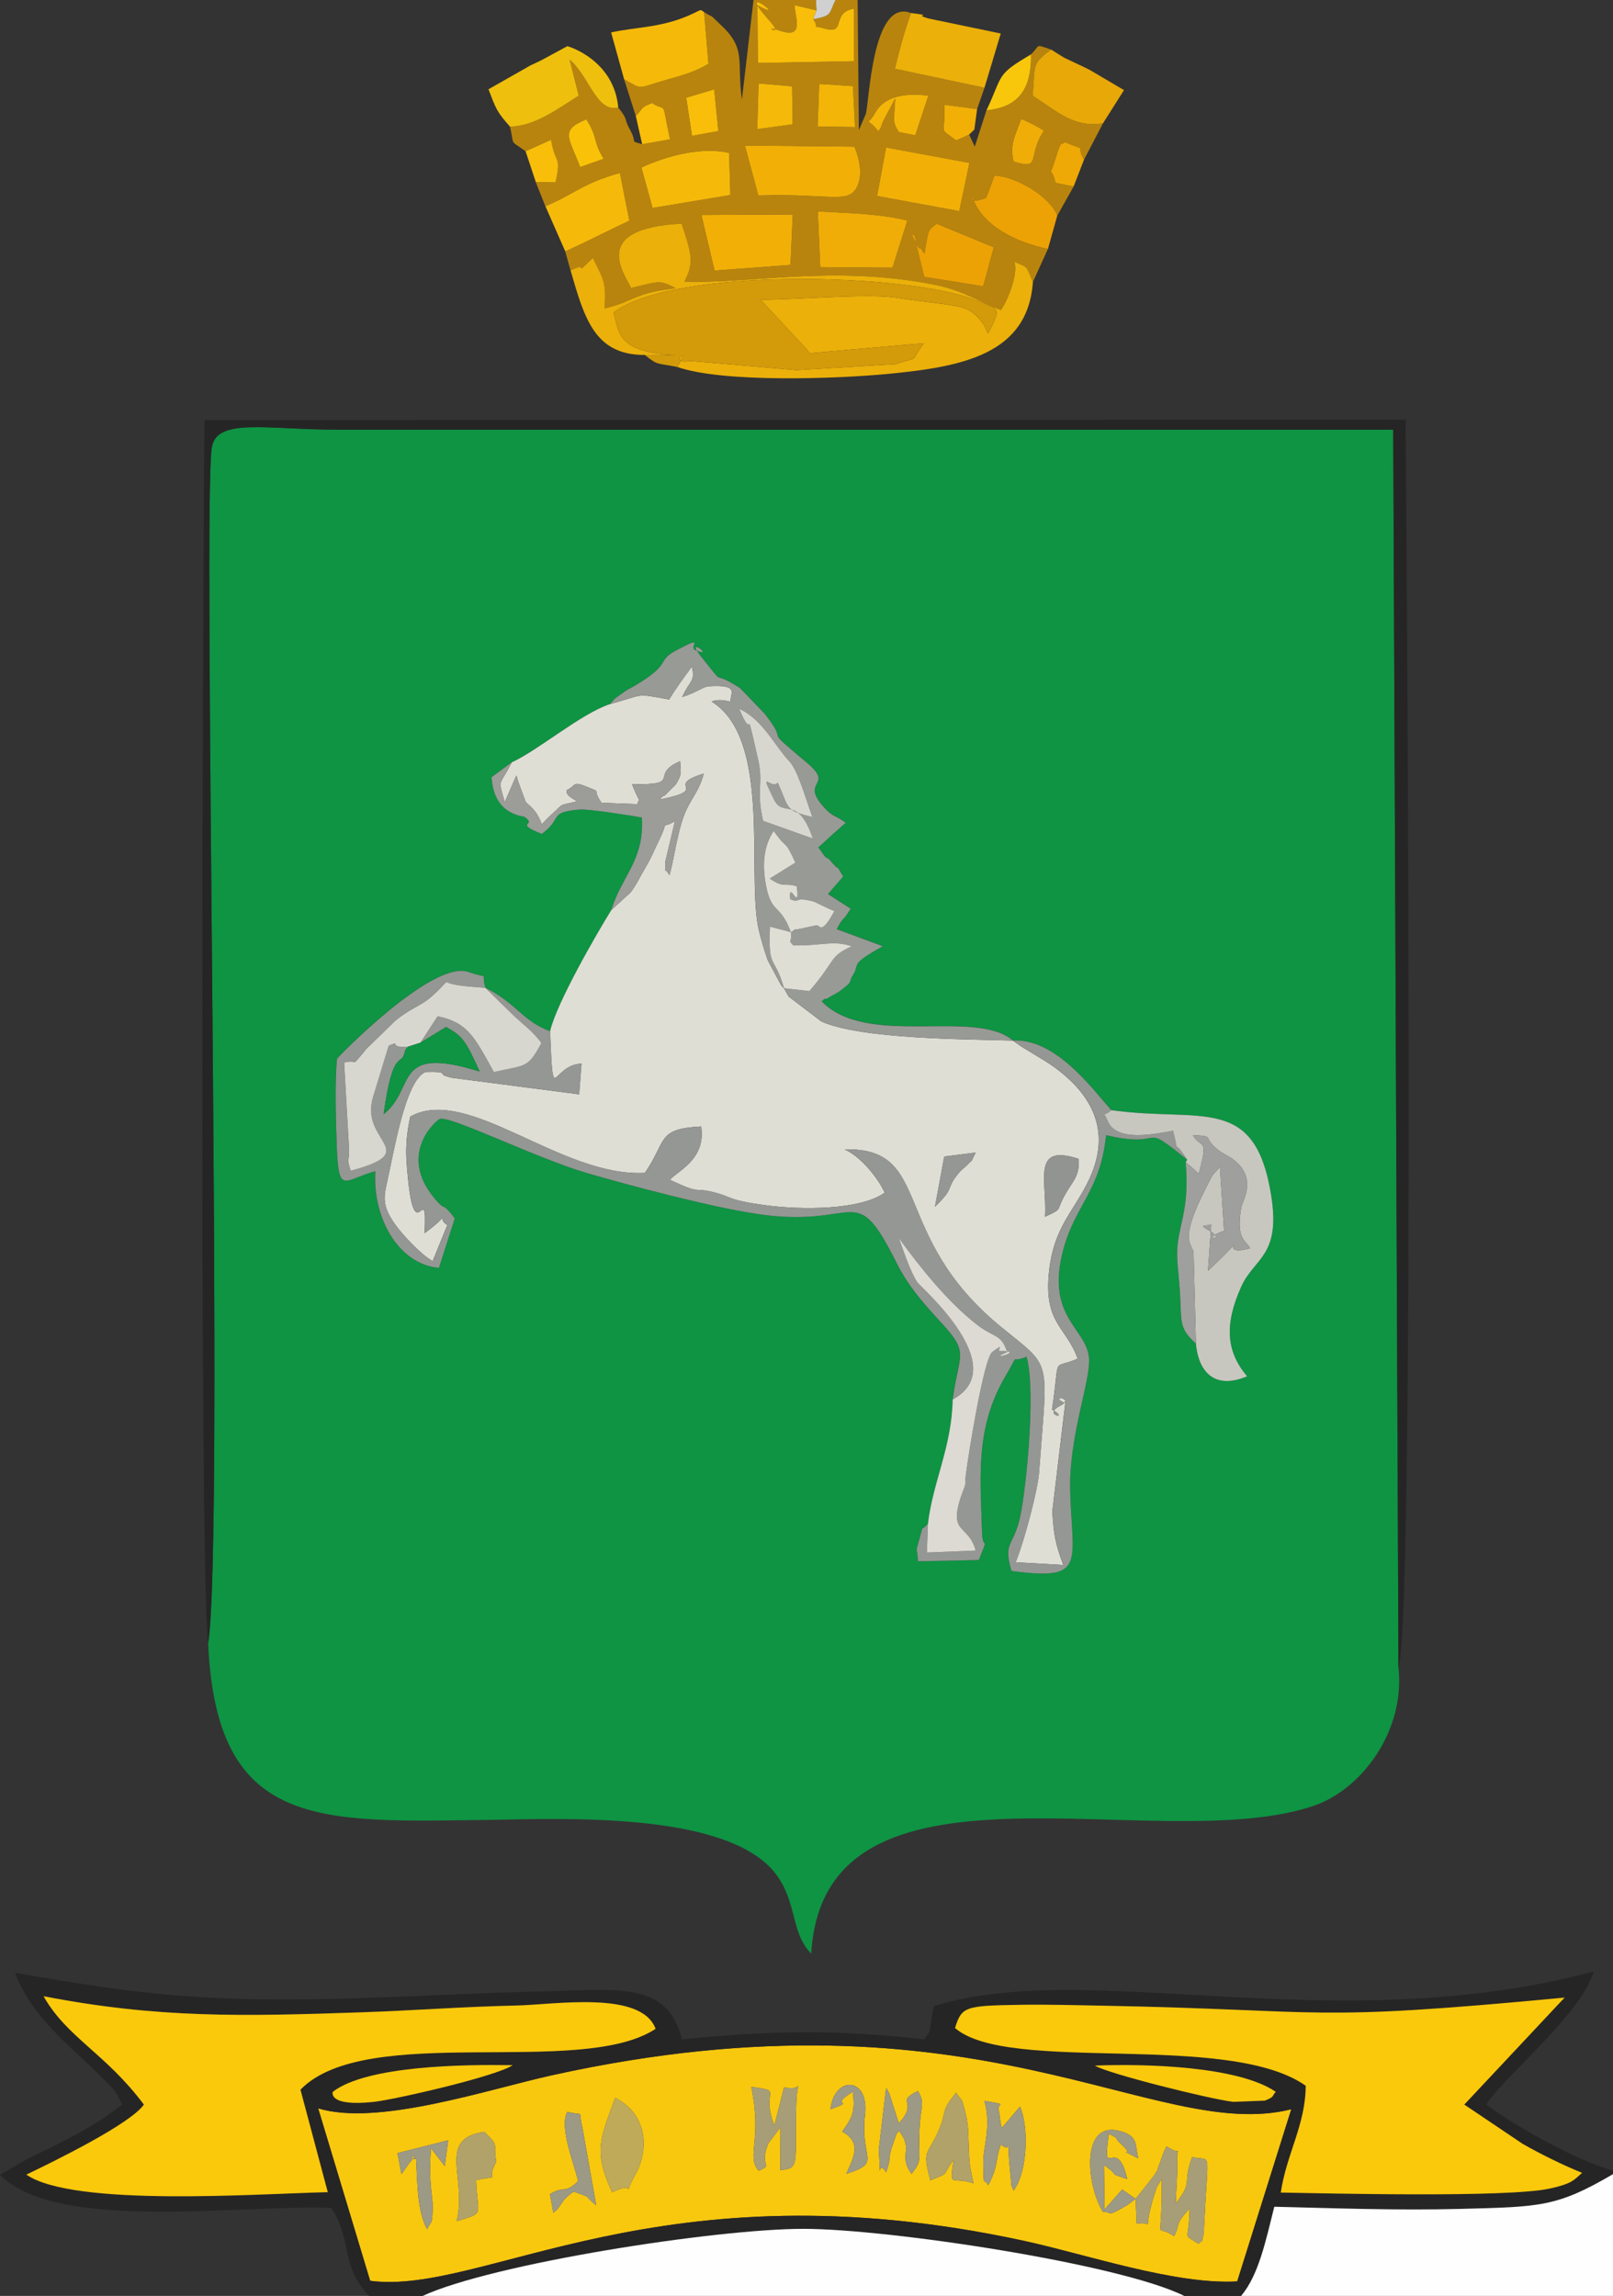 <?xml version="1.0" encoding="UTF-8"?>
<!DOCTYPE svg PUBLIC "-//W3C//DTD SVG 1.1//EN" "http://www.w3.org/Graphics/SVG/1.1/DTD/svg11.dtd">
<!-- Creator: CorelDRAW X5 -->
<svg xmlns="http://www.w3.org/2000/svg" xml:space="preserve" width="89.239mm" height="127mm" style="shape-rendering:geometricPrecision; text-rendering:geometricPrecision; image-rendering:optimizeQuality; fill-rule:evenodd; clip-rule:evenodd"
viewBox="0 0 89.607 127.524"
 xmlns:xlink="http://www.w3.org/1999/xlink">
 <rect x="0" y="0" width="89.607" height="127.524" fill="#333333" stroke="none"/>
 <defs>
  <style type="text/css">
   <![CDATA[
    .fil0 {fill:#0E9443}
    .fil3 {fill:#262525}
    .fil28 {fill:#929491}
    .fil6 {fill:#959794}
    .fil10 {fill:#989A96}
    .fil26 {fill:#9C9985}
    .fil14 {fill:#9C9C99}
    .fil15 {fill:#9FA09D}
    .fil22 {fill:#A79E77}
    .fil25 {fill:#B1A26A}
    .fil4 {fill:#B9840D}
    .fil24 {fill:#BEAA59}
    .fil11 {fill:#C7C7BF}
    .fil32 {fill:#D0D0D0}
    .fil9 {fill:#D39A0A}
    .fil12 {fill:#D8D7CF}
    .fil13 {fill:#DCDAD2}
    .fil1 {fill:#DFDED4}
    .fil20 {fill:#E7A808}
    .fil8 {fill:#EBB009}
    .fil23 {fill:#ECA205}
    .fil16 {fill:#EEBF0D}
    .fil30 {fill:#EFA906}
    .fil19 {fill:#F0AD07}
    .fil17 {fill:#F2B007}
    .fil27 {fill:#F3B508}
    .fil18 {fill:#F5BA09}
    .fil21 {fill:#F8BE09}
    .fil29 {fill:#F8C70B}
    .fil2 {fill:#F8C80F}
    .fil31 {fill:#F9C209}
    .fil5 {fill:#FBC90B}
    .fil7 {fill:#FEFEFE}
   ]]>
  </style>
 </defs>
 <g id="Layer_x0020_1">
  <g id="_479885776">
   <path id="_479432352" class="fil0" d="M56.271 57.794c2.39,-0.126 4.415,2.694 5.463,3.868 4.998,0.7 7.975,-0.931 8.884,4.734 0.543,3.386 -0.941,3.464 -1.663,5.068 -0.925,2.056 -0.869,3.581 0.327,4.979 -1.718,0.733 -2.694,-0.132 -2.846,-1.82 -0.819,-0.74 -0.818,-1.042 -0.862,-2.359 -0.032,-0.964 -0.171,-1.944 -0.18,-2.534 -0.023,-1.6 0.726,-2.395 0.472,-5.189l0.091 -0.119c-2.779,-2.252 -0.988,-0.57 -4.512,-1.37 -0.321,3.107 -1.712,3.87 -2.376,6.349 -1.018,3.799 1.326,4.363 1.429,6.061 0.079,1.298 -1.144,4.354 -1.047,7.428 0.126,3.961 0.91,4.929 -3.261,4.364 -0.442,-1.531 0.009,-1.299 0.408,-2.695 0.351,-1.227 0.994,-7.254 0.428,-9.206 -1.004,0.432 -0.309,-0.372 -1.167,1.075 -1.716,2.894 -1.388,5.691 -1.309,8.658 0.031,1.155 0.425,0.042 -0.176,1.562l-3.378 0.071c-0.051,-0.916 -0.166,-0.348 0.096,-1.298 0.232,-0.841 0.031,-0.3 0.455,-0.785 0.272,-2.327 1.325,-4.262 1.375,-6.908 0.327,-2.555 0.975,-2.519 -0.639,-4.265 -0.78,-0.843 -1.789,-1.94 -2.443,-3.245 -2.426,-4.838 -2.059,-1.94 -7.758,-2.789 -2.601,-0.387 -7.012,-1.557 -9.509,-2.284 -2.715,-0.79 -7.603,-3.206 -8.146,-2.997 -0.222,0.086 -2.341,1.946 -0.311,4.397 0.687,0.83 0.37,0.111 1.139,1.128l-0.878 2.75c-2.252,-0.206 -3.689,-2.772 -3.532,-5.371 -1.706,0.455 -2.033,1.345 -2.135,-1.241 -0.055,-1.39 -0.127,-3.689 0.009,-5.011 0.024,-0.056 5.308,-5.519 7.302,-4.812 1.255,0.445 0.657,-0.108 0.936,0.876 1.69,0.834 2.119,1.897 3.602,2.413 0.358,-1.573 2.609,-5.455 3.399,-6.73 0.585,-1.915 1.846,-2.771 1.7,-5.142 -0.576,-0.111 -2.979,-0.483 -3.446,-0.445 -1.788,0.145 -0.912,0.476 -2.117,1.353 -1.597,-0.645 -0.222,-0.442 -0.949,-0.938 -0.098,-0.066 -1.713,-0.088 -1.837,-2.21l1.117 -0.825c1.433,-0.641 3.858,-2.714 5.465,-3.237 0.383,-0.431 0.098,-0.178 0.663,-0.592 0.354,-0.259 0.34,-0.207 0.703,-0.424 2.138,-1.271 1.171,-1.367 2.308,-1.967 1.662,-0.877 0.69,-0.227 1.039,-0.023 1.232,0.51 -0.635,-0.86 0.329,0.347 1.485,1.858 0.471,0.711 1.971,1.642 0.068,0.042 0.157,0.096 0.221,0.142l1.373 1.43c1.502,1.942 -0.366,0.446 2.321,2.698 1.589,1.332 -0.413,0.945 0.94,2.463 0.509,0.571 0.595,0.42 1.223,0.873 -0.012,0.009 -0.536,0.469 -0.672,0.593l-0.847 0.775c0.725,1.051 0.212,0.203 0.797,0.887 0.496,0.58 0.036,-0.193 0.579,0.732l-0.842 0.975 1.258 0.812c-0.514,0.847 -0.343,0.318 -0.775,1.137l2.559 0.948c-1.895,1.059 -1.248,0.953 -1.645,1.58 -0.312,0.493 0.103,0.283 -0.798,0.955l-0.702 0.396c-0.038,-0.072 -0.174,0.072 -0.249,0.128 2.493,2.61 8.516,0.372 10.626,2.18zm-44.707 33.477c0.46,10.389 6.158,9.938 15.697,9.811 3.822,-0.051 12.987,-0.496 15.751,2.899 1.308,1.607 0.875,3.35 2.053,4.53 0.704,-11.961 19.226,-5.258 27.923,-8.212 2.616,-0.889 5.077,-4.105 4.702,-7.658l-0.292 -68.776 -58.639 0c-3.953,0 -6.681,-0.67 -6.987,0.954 -0.547,2.897 0.712,60.673 -0.208,66.452z"/>
   <path id="_479431128" class="fil1" d="M58.051 67.583c0.132,-1.966 -0.788,-4.098 1.877,-3.211 0.046,0.85 -0.238,1.135 -0.587,1.694 -0.809,1.295 -0.163,0.995 -1.289,1.518zm-6.111 -0.554l0.516 -2.791 1.742 -0.219c-0.373,0.754 -0.066,0.251 -0.47,0.696 -0.062,0.068 -0.316,0.266 -0.384,0.345 -0.896,1.028 -0.197,0.801 -1.403,1.969zm-18.049 -27.922c-1.607,0.524 -4.032,2.596 -5.465,3.237 -0.655,1.352 -0.803,0.812 -0.38,2.213 0.036,-0.066 0.066,-0.168 0.083,-0.209l0.55 -1.263c0.058,0.078 0.074,0.219 0.09,0.278l0.435 1.179c0.115,0.146 0.616,0.421 0.892,1.247l0.363 -0.385c0.982,-0.868 0.433,-0.606 1.602,-0.894 -0.349,-0.222 -0.604,-0.32 -0.593,-0.613 0.623,-0.302 0.26,-0.55 1.267,-0.144 0.722,0.291 0.115,0.05 0.686,0.838l1.988 0.075c0.124,-0.474 0.201,0.143 -0.301,-1.11 2.901,0.055 0.899,-0.505 2.675,-1.281 0.042,0.7 0.106,0.727 -0.245,1.3l-0.642 0.638c-0.041,-0.069 -0.178,0.132 -0.265,0.2 2.969,-0.594 0.154,-0.74 2.467,-1.444 -0.34,1.225 -0.843,1.425 -1.236,2.729 -0.3,0.998 -0.434,2.06 -0.668,2.912 -0.426,-0.679 -0.193,0.231 -0.234,-0.748l0.534 -2.247c-0.973,0.564 -0.178,-0.374 -0.949,1.197 -0.311,0.635 -0.332,0.773 -0.723,1.436 -0.297,0.504 -0.439,0.85 -0.787,1.316l-1.078 0.987c-0.79,1.275 -3.041,5.157 -3.399,6.73 0.187,4.424 0.069,1.832 1.747,1.801l-0.131 1.701 -7.126 -0.925c-0.067,-0.017 -0.162,-0.056 -0.232,-0.074 -0.488,-0.123 0.188,-0.277 -1.187,-0.238 -1.146,0.512 -1.758,4.547 -2.16,6.264 -0.193,0.826 -0.147,1.305 0.475,2.192 0.386,0.55 1.445,1.695 2.092,2.044l0.812 -1.999c-0.703,-0.446 0.393,-0.763 -1.261,0.451 0.156,-3.236 -0.549,1.112 -0.943,-3.261 -0.085,-0.942 -0.17,-1.745 0.151,-3.221 3.211,-1.767 8.348,3.381 13.029,3.132 1.253,-1.818 0.635,-2.445 3.124,-2.578 0.298,1.859 -1.396,2.511 -1.728,2.965 1.793,0.839 1.26,0.404 2.374,0.674 1.128,0.274 0.75,0.442 2.955,0.738 1.968,0.264 5.248,0.274 6.6,-0.703 -0.387,-0.844 -1.35,-2.018 -2.23,-2.404 4.967,-0.112 2.445,4.743 8.67,9.846 2.902,2.379 2.611,1.58 2.132,8.108 -0.065,0.893 -0.755,3.611 -1.298,4.981l2.648 0.151c-0.467,-1.241 -0.527,-1.7 -0.612,-2.97l0.72 -6.022c-1.008,-0.412 0.642,-0.333 -0.316,0.167 -0.98,0.511 0.624,0.783 -0.421,0.188 0.458,-3.016 -0.024,-2.252 1.243,-2.746 0.029,-0.011 0.124,-0.051 0.18,-0.087 -0.641,-1.79 -1.933,-1.951 -1.573,-4.953 0.275,-2.29 1.285,-3.154 2.11,-4.781 1.442,-2.843 0.287,-4.962 -1.981,-6.552 -0.22,-0.154 -0.75,-0.473 -1.095,-0.683l-0.441 -0.265c-0.06,-0.038 -0.158,-0.103 -0.211,-0.138l-0.408 -0.286c-2.374,-0.078 -8.421,-0.056 -10.643,-1.066l-1.813 -1.381 -0.257 -0.457c-0.061,-0.056 -0.137,-0.142 -0.167,-0.182l-0.729 -1.363c-0.163,-0.451 -0.468,-1.435 -0.562,-1.982 -0.56,-3.281 0.704,-10.37 -2.56,-12.398 0.416,-0.19 0.941,-0.003 1.059,0 -0.094,-0.386 0.609,-0.971 -1.221,-0.849 -0.318,0.021 -0.574,0.297 -1.474,0.598 0.433,-0.978 0.731,-0.824 0.539,-1.692 -0.364,0.493 -0.861,1.159 -1.263,1.825 -1.942,-0.347 -1.286,-0.29 -3.289,0.259z"/>
   <path id="_479436888" class="fil2" d="M25.366 123.375c0.608,-2.401 -1.14,-4.584 1.542,-4.963 0.902,0.9 0.449,0.533 0.663,1.656 -0.685,1.23 0.5,0.672 -1.121,1.028 0.068,1.999 0.537,1.789 -1.084,2.28zm37.719 -1.243c0.03,-0.044 0.979,-1.215 1.041,-1.316 0.367,-0.6 -0.017,0.099 0.332,-0.74 0.04,-0.096 0.135,-0.399 0.166,-0.477 0.02,-0.048 0.076,-0.162 0.092,-0.2 0.015,-0.035 0.054,-0.127 0.094,-0.183 0.976,0.645 0.51,-0.244 0.591,0.943 0.029,0.427 -0.077,1.679 -0.08,2.221 1.005,-1.279 0.332,-1.024 0.906,-2.574 1.095,0.296 0.887,-0.672 0.666,3.787 -0.006,0.119 -0.019,0.431 -0.037,0.522 -0.129,0.629 -0.05,0.237 -0.275,0.518 -0.939,-0.63 -0.522,-0.038 -0.495,-1.97 -0.903,1.017 -0.459,0.761 -0.863,1.548 -1.152,-0.824 -0.645,0.771 -0.686,-3.197l-0.291 0.511c-0.953,2.9 0.048,1.762 -1.098,1.994l-0.063 -1.387zm-11.404 -1.026c-0.463,-1.759 -0.163,-1.342 0.451,-2.743 0.497,-1.134 0.082,-1.051 0.989,-2.127 0.315,0.536 0.271,0.061 0.566,1.357 0.105,0.461 0.1,0.93 0.122,1.397 0.054,1.109 -0.007,1.059 0.281,2.283 -1.254,-0.42 -1.359,0.343 -1.114,-1.332 -0.701,1.046 -0.212,0.708 -1.295,1.166zm-17.677 0.666c-1.075,-2.327 -0.629,-3.018 0.169,-5.26 1.999,1.046 1.741,3.147 1.181,4.161 -0.998,1.805 0.264,0.307 -1.35,1.099zm-10.285 2.046c-0.546,-1.075 -0.526,-2.481 -0.604,-3.913 -0.695,0.188 0.413,-0.658 -0.399,0.272l-0.414 0.589 -0.22 -1.173 2.816 -0.713 -0.19 1.436 -0.766 -0.993c-0.149,1.959 0.11,2.68 0.095,3.247 -0.027,1.038 -0.031,0.706 -0.317,1.249zm39.366 -1.687l-0.458 0.348c-1.22,0.71 -0.788,0.38 -1.359,0.373 -0.921,-1.497 -1.257,-5.089 0.96,-4.481 1.04,0.285 0.81,0.77 1.009,1.52 -1.616,-0.851 0.082,0.158 -0.978,-0.822 -0.51,-0.472 0.099,-0.146 -0.658,-0.552 -0.413,2.832 0.422,-0.079 1.022,2.519 -1.17,-0.393 -0.277,-0.059 -1.291,-0.784l0.028 2.469 0.982 -1.109 0.744 0.52zm-30.971 -0.984c-0.208,-0.957 -1.065,-2.97 -0.601,-3.847 1.029,0.267 0.567,-0.216 0.85,0.919l0.759 4.271c-0.845,-0.669 -0.081,-0.319 -1.254,-0.761 -0.837,0.582 -0.61,0.809 -1.129,1.174l-0.188 -1.027c0.823,-0.524 0.79,0.037 1.564,-0.731zm22.778 0.242c-0.255,-0.576 -0.238,0.383 -0.27,-1.246 -0.017,-0.883 0.47,-2.019 0.063,-3.455 1.482,0.281 0.611,0.03 0.818,0.627 0.038,0.11 0.03,0.455 0.149,0.883l1.011 -1.19c0.482,1.069 0.452,3.571 -0.354,4.67 -0.194,-0.49 -0.089,-0.086 -0.178,-0.913 -0.268,-2.503 0.157,-1.062 -0.53,-1.648 -0.314,0.829 -0.113,1.163 -0.709,2.272zm-5.668 -0.731c-0.533,-0.883 -0.246,1.026 -0.406,-1.253l0.406 -3.433c0.067,0.096 0.14,0.218 0.177,0.304l0.532 1.66c1.143,-1.248 -0.264,-1.153 1.063,-1.795 0.413,0.736 0.145,0.74 0.082,2.16 -0.075,1.691 0.211,1.605 -0.436,2.444 -0.785,-1.05 0.155,-1.311 -0.708,-2.392 -0.05,0.068 -0.121,0.158 -0.144,0.21l-0.283 0.817c-0.195,0.752 0.02,0.403 -0.282,1.279zm-2.208 0.086c0.347,-0.842 0.925,-1.706 -0.231,-2.348 0.533,-0.747 0.734,-1.025 0.593,-2.209 -1.434,0.88 0.3,0.426 -1.241,0.972 0.202,-1.889 2.166,-1.821 1.917,0.299 -0.294,2.505 0.994,2.64 -1.038,3.285zm-4.876 -0.172c-0.701,-0.84 0.213,-1.694 -0.407,-4.66 1.885,0.255 0.493,0.129 1.285,2.151l0.539 -2.129c1.16,0.316 0.72,-0.851 0.677,0.987 -0.08,3.385 0.217,3.5 -0.889,3.621l0.012 -2.384 -0.674 0.896c-0.558,1.345 0.36,1.144 -0.543,1.518zm-24.465 -3.468l2.889 9.58c6.326,0.84 16.069,-6.612 36.339,-2.216 3.398,0.737 8.397,2.45 11.829,2.25l3.003 -9.562c-7.62,1.91 -17.322,-7.133 -41.078,-1.887 -3.513,0.776 -9.696,2.854 -12.98,1.835z"/>
   <path id="_479430768" class="fil3" d="M17.675 117.105c3.284,1.019 9.467,-1.059 12.98,-1.835 23.757,-5.245 33.458,3.798 41.078,1.887l-3.003 9.562c-3.432,0.2 -8.431,-1.514 -11.829,-2.25 -20.27,-4.396 -30.013,3.056 -36.339,2.216l-2.889 -9.58zm53.199 -0.917c-0.241,0.229 -0.018,0.252 -0.606,0.487l-1.774 0.068c-1.391,-0.178 -6.97,-1.574 -7.667,-2.013 2.8,-0.112 7.955,0.029 10.046,1.457zm-52.388 0c1.907,-1.465 7.301,-1.524 9.996,-1.48 -0.957,0.635 -6.583,1.914 -7.704,2.036 -2.598,0.282 -2.291,-0.555 -2.292,-0.556zm34.57 -3.542c0.364,-1.192 0.564,-1.241 3.588,-1.29 1.536,-0.025 3.086,0.019 4.623,0.048 12.795,0.245 11.135,0.926 25.651,-0.45l-5.572 5.943 3.246 2.184c0.941,0.539 2.236,1.183 3.297,1.607 -0.451,0.399 -0.55,0.602 -1.808,0.875 -2.385,0.517 -12.502,0.259 -14.93,0.221 0.317,-2.148 1.372,-3.752 1.387,-5.933 -4.322,-3.046 -16.505,-0.637 -19.482,-3.205zm-45.063 4.251c-2.148,-2.869 -4.269,-3.715 -5.572,-6.018 6.355,1.231 11.089,1.12 17.655,0.894 2.873,-0.099 5.699,-0.315 8.589,-0.377 2.146,-0.046 6.966,-0.858 7.754,1.294 -4.156,2.741 -16.064,-0.388 -19.728,3.378l1.518 5.694c-3.783,0.082 -14.116,0.844 -16.745,-0.975 1.532,-0.733 5.778,-2.811 6.529,-3.89zm12.517 10.627l2.972 0c3.898,-1.795 16.258,-3.722 21.138,-3.725 4.699,-0.002 17.564,1.934 21.168,3.725l3.157 0c0.979,-1.147 1.372,-3.071 1.847,-4.953 3.456,0.084 6.852,0.211 10.314,0.12 4.446,-0.116 5.36,-0.09 8.501,-1.93l0 -0.199c-2.132,-0.599 -5.455,-2.484 -7.032,-3.665 0.801,-1.394 5.26,-4.985 5.96,-7.391 -14.588,3.847 -27.953,-0.768 -36.651,1.919 -0.332,1.396 -0.025,1.162 -0.534,1.848 -5.034,-0.554 -8.44,-0.499 -13.461,0.001l-0.145 -0.48c-0.963,-2.743 -3.695,-2.269 -7.648,-2.183 -3.402,0.074 -6.719,0.269 -10.107,0.374 -8.073,0.251 -11.725,-0.102 -19.15,-1.41 0.866,2.427 3.215,4.205 4.504,5.502 0.863,0.868 1.055,0.935 1.435,1.82 -1.412,1.165 -3.445,2.15 -5.215,2.996l-1.564 0.9c3.122,3.225 13.506,1.634 18.406,1.842 1.196,1.841 0.478,3.186 2.104,4.889z"/>
   <path id="_477629384" class="fil4" d="M51.35 15.379c-0.165,-0.676 -0.385,-1.436 -0.52,-2.273 -0.045,0.017 -0.394,-0.432 0.084,0.431 0.025,0.045 0.178,0.332 0.202,0.26 0.028,-0.084 0.155,0.205 0.24,0.301 0.244,-1.482 0.213,-1.296 0.678,-1.676l3.178 1.31 -0.591 2.167 -3.271 -0.521zm-7.311 -3.462l-0.125 2.796 -4.218 0.313 -0.728 -3.084 5.071 -0.025zm1.392 -0.173c2.085,0.107 3.501,0.143 4.976,0.506l-0.828 2.617 -4.01 -0.033 -0.138 -3.091zm3.795 -3.551l4.628 0.857 -0.565 2.674 -4.564 -0.838 0.501 -2.693zm-13.593 1.113c1.358,-0.646 3.402,-1.176 4.869,-0.81l0.067 2.333 -4.317 0.718 -0.62 -2.241zm12.06 0.854c-0.43,1.279 -1.366,0.557 -5.566,0.696l-0.746 -2.772 6.073 0.061c0.175,0.35 0.475,1.313 0.239,2.015zm8.615 -1.186c-0.223,-0.963 0.063,-1.356 0.423,-2.368 0.614,0.262 0.829,0.389 1.262,0.651 -0.964,1.435 -0.094,2.21 -1.684,1.717zm-22.778 -0.155l-1.301 0.461c-0.63,-1.658 -1.141,-2.05 0.346,-2.649 0.666,1.075 0.342,1.175 0.955,2.188zm11.977 -4.158l1.874 0.121 0.116 2.276 -2.075 -0.038 0.085 -2.359zm-3.367 -0.025l1.862 0.158 0.031 2.107 -1.965 0.269 0.072 -2.534zm-2.467 0.325l0.232 2.315 -1.463 0.266 -0.323 -2.116 1.553 -0.465zm9.123 2.329c-0.7,-0.878 -0.649,-0.191 -0.161,-1.057 0.541,-0.958 1.794,-1.071 2.937,-0.923l-0.728 2.204 -0.912 -0.184c-0.35,-0.565 -0.275,-0.506 -0.199,-1.868l-0.626 1.173c-0.256,0.531 -0.059,0.273 -0.311,0.654zm-9.682 -6.619l0.242 2.87c-0.71,0.43 -1.442,0.64 -2.343,0.892 -1.677,0.468 -1.228,0.587 -2.341,-0.029l0.649 2.039c0.438,-0.454 0.234,-0.453 0.895,-0.722 0.88,0.562 0.496,-0.342 1.005,2.014l-1.547 0.273c-0.739,-0.215 -0.227,0.006 -0.689,-0.828 -0.365,-0.658 -0.044,-0.459 -0.64,-1.207 -1.213,0.296 -1.6,-1.716 -2.703,-2.663l0.507 2.004c-1.143,0.717 -2.423,1.693 -3.819,1.72 0.273,1.136 -0.065,0.688 0.866,1.366l1.414 -0.635c0.257,1.466 0.581,0.818 0.251,2.367l-1.097 -0.017 0.533 1.342c1.605,-0.675 2.062,-1.269 4.136,-1.851l0.525 2.65c-1.35,0.628 -2.375,1.179 -3.559,1.704l0.296 1.059c1.109,-0.56 0.056,0.454 1.233,-0.695 0.668,1.309 0.731,1.403 0.663,2.806 1.712,-0.412 1.548,-0.851 3.94,-1.121 -0.975,-0.525 -1.016,-0.328 -2.478,-0.013 -0.415,-0.874 -2.279,-3.316 2.811,-3.575 0.507,1.573 0.74,2.118 0.157,3.217 3.618,0.145 8.205,-0.934 13.837,0.165 1.701,0.332 2.439,0.939 3.741,1.414 0.405,-0.555 1.012,-2.173 0.721,-2.694 0.826,0.381 0.643,0.153 1.058,1.144l0.834 -1.835c-1.727,-0.361 -3.655,-1.274 -4.181,-2.85 -0.064,-0.011 -0.178,0.361 0.754,0.007l0.46 -1.236c1.189,0.042 3.095,1.172 3.489,2.225l0.908 -1.617 -1.005 -0.201c-0.262,-1.189 -0.44,0.103 0.036,-1.463 0.329,-1.082 0.295,-0.555 0.47,-0.803 1.433,0.583 0.538,0.046 1.075,0.979l1.055 -2.021c-1.603,0.251 -2.457,-0.597 -3.912,-1.538 0.174,-1.652 -0.124,-1.734 1.034,-2.56 -0.956,-0.318 -0.568,-0.259 -1.12,0.268 0.031,2.045 -0.791,2.938 -2.473,3.107l-0.651 2.018 -0.313 -0.672c-0.245,0.126 -0.705,0.317 -0.725,0.321 -1.064,-0.785 -0.555,-0.236 -0.657,-1.974l1.824 0.238 0.41 -1.184 -4.98 -1.056c0.234,-0.96 0.49,-1.972 0.898,-3.097 -2.162,-0.832 -2.307,4.937 -2.513,5.616l-0.383 0.893 -0.068 -7.232 -1.228 0c-0.386,0.743 -0.151,0.881 -1.236,1.06 0.447,0.725 -0.303,0.257 0.6,0.516 1.299,0.374 0.334,-0.87 1.661,-1.1l0.003 2.92 -5.343 0.099 -0.025 -3.203c1.909,1.029 -1.431,-1.493 0.681,0.871 0.885,0.991 -0.588,0.147 0.575,0.544 1.355,0.462 0.849,-0.701 0.803,-1.425l1.222 0.293 -0.029 -0.575 -3.467 0 -0.645 5.536c-0.305,-2.135 0.282,-2.794 -1.173,-4.152 -0.871,-0.813 -0.167,-0.233 -0.93,-0.711z"/>
   <path id="_477631088" class="fil5" d="M53.056 112.646c2.978,2.568 15.16,0.159 19.482,3.205 -0.014,2.181 -1.069,3.785 -1.387,5.933 2.428,0.038 12.545,0.296 14.93,-0.221 1.258,-0.273 1.357,-0.476 1.808,-0.875 -1.061,-0.424 -2.356,-1.069 -3.297,-1.607l-3.246 -2.184 5.572 -5.943c-14.516,1.377 -12.856,0.695 -25.651,0.45 -1.537,-0.029 -3.087,-0.073 -4.623,-0.048 -3.025,0.049 -3.224,0.098 -3.588,1.29z"/>
   <path id="_477626768" class="fil5" d="M7.993 116.897c-0.751,1.079 -4.997,3.157 -6.529,3.89 2.629,1.819 12.963,1.057 16.745,0.975l-1.518 -5.694c3.664,-3.766 15.572,-0.637 19.728,-3.378 -0.788,-2.152 -5.608,-1.34 -7.754,-1.294 -2.89,0.062 -5.715,0.278 -8.589,0.377 -6.566,0.226 -11.299,0.337 -17.655,-0.894 1.302,2.302 3.424,3.148 5.572,6.018z"/>
   <path id="_477629528" class="fil6" d="M26.959 54.867l1.609 1.574c0.664,0.61 1.009,0.824 1.511,1.49 -0.767,1.432 -0.851,1.208 -2.643,1.615 -1.094,-1.981 -1.449,-2.744 -3.124,-3.099l-0.957 1.469 1.427 -0.873c0.907,0.506 1.08,0.741 1.862,2.472 -4.887,-1.519 -3.504,0.947 -5.333,2.37 0.528,-3.791 0.997,-2.591 1.174,-3.458 0.035,-0.17 0.128,-0.195 0.189,-0.295 -1.216,0.088 -0.292,-0.374 -1.083,-0.055l-0.881 2.884c-0.01,0.052 -0.038,0.157 -0.049,0.208 -0.48,2.319 2.748,2.802 -1.178,3.857 -0.286,-0.832 -0.017,-0.395 -0.114,-1.539l-0.255 -4.466c0.892,-0.219 0.274,0.346 1.065,-0.545 0.039,-0.044 0.1,-0.138 0.141,-0.187l1.65 -1.607c1.21,-0.954 1.433,-0.69 2.52,-1.828l0.29 -0.302c0.59,0.218 1.116,0.228 2.176,0.314zm25.964 22.863c3.358,-1.81 -1.769,-6.229 -1.962,-6.508 -0.381,-0.552 -0.799,-1.84 -1.034,-2.469 1.172,1.619 2.71,3.55 4.352,4.825 0.956,0.743 1.339,0.491 1.675,1.519 -1.308,0.532 1.167,-0.084 -0.398,-0.057 -0.247,0.004 0.365,-0.53 -0.424,0.045 -0.488,0.356 -1.352,5.843 -1.47,6.781 -0.102,0.811 0.062,0.116 -0.064,0.683l-0.223 0.605c-0.678,2.087 0.425,1.489 0.826,2.966l-2.709 0.112 0.056 -1.595c-0.424,0.484 -0.223,-0.057 -0.455,0.785 -0.262,0.95 -0.147,0.382 -0.096,1.298l3.378 -0.071c0.601,-1.521 0.207,-0.407 0.176,-1.562 -0.079,-2.967 -0.407,-5.763 1.309,-8.658 0.858,-1.447 0.162,-0.643 1.167,-1.075 0.566,1.952 -0.077,7.978 -0.428,9.206 -0.399,1.396 -0.85,1.164 -0.408,2.695 4.171,0.564 3.386,-0.404 3.261,-4.364 -0.098,-3.074 1.126,-6.13 1.047,-7.428 -0.104,-1.698 -2.447,-2.262 -1.429,-6.061 0.664,-2.479 2.055,-3.242 2.376,-6.349 3.524,0.8 1.733,-0.882 4.512,1.37 -0.995,-1.543 -0.326,0.187 -0.792,-1.614 -1.003,0.172 -3.142,0.644 -3.626,-0.541 -0.381,-0.933 -0.517,0.028 0.195,-0.605 -1.048,-1.174 -3.074,-3.994 -5.463,-3.868l0.408 0.286c0.053,0.035 0.151,0.1 0.211,0.138l0.441 0.265c0.344,0.21 0.875,0.529 1.095,0.683 2.268,1.59 3.422,3.708 1.981,6.552 -0.824,1.626 -1.835,2.491 -2.11,4.781 -0.361,3.002 0.931,3.163 1.573,4.953 -0.056,0.037 -0.151,0.076 -0.18,0.087 -1.267,0.495 -0.784,-0.27 -1.243,2.746 1.045,0.595 -0.559,0.323 0.421,-0.188 0.958,-0.5 -0.692,-0.579 0.316,-0.167l-0.72 6.022c0.085,1.27 0.144,1.728 0.612,2.97l-2.648 -0.151c0.543,-1.37 1.232,-4.088 1.298,-4.981 0.479,-6.528 0.77,-5.728 -2.132,-8.108 -6.224,-5.103 -3.703,-9.958 -8.67,-9.846 0.879,0.386 1.843,1.559 2.23,2.404 -1.351,0.978 -4.631,0.967 -6.6,0.703 -2.205,-0.295 -1.827,-0.464 -2.955,-0.738 -1.114,-0.27 -0.581,0.165 -2.374,-0.674 0.332,-0.453 2.026,-1.105 1.728,-2.965 -2.489,0.133 -1.871,0.761 -3.124,2.578 -4.681,0.249 -9.818,-4.899 -13.029,-3.132 -0.321,1.477 -0.236,2.279 -0.151,3.221 0.394,4.373 1.099,0.025 0.943,3.261 1.655,-1.214 0.558,-0.897 1.261,-0.451l-0.812 1.999c-0.646,-0.349 -1.706,-1.493 -2.092,-2.044 -0.622,-0.886 -0.668,-1.366 -0.475,-2.192 0.402,-1.717 1.013,-5.752 2.16,-6.264 1.375,-0.04 0.699,0.115 1.187,0.238 0.07,0.018 0.165,0.057 0.232,0.074l7.126 0.925 0.131 -1.701c-1.678,0.031 -1.559,2.623 -1.747,-1.801 -1.483,-0.516 -1.912,-1.58 -3.602,-2.413 -0.279,-0.984 0.319,-0.432 -0.936,-0.876 -1.994,-0.707 -7.278,4.756 -7.302,4.812 -0.137,1.322 -0.064,3.621 -0.009,5.011 0.102,2.586 0.429,1.696 2.135,1.241 -0.157,2.599 1.28,5.164 3.532,5.371l0.878 -2.75c-0.77,-1.018 -0.452,-0.299 -1.139,-1.128 -2.03,-2.451 0.089,-4.311 0.311,-4.397 0.543,-0.209 5.431,2.206 8.146,2.997 2.497,0.727 6.908,1.897 9.509,2.284 5.7,0.849 5.332,-2.05 7.758,2.789 0.654,1.304 1.663,2.401 2.443,3.245 1.614,1.746 0.966,1.71 0.639,4.265z"/>
   <path id="_477626216" class="fil3" d="M11.564 91.272c0.92,-5.78 -0.339,-63.556 0.208,-66.452 0.307,-1.624 3.034,-0.954 6.987,-0.954l58.639 0 0.292 68.776c0.915,-3.152 0.461,-61.132 0.397,-69.33l-66.727 0.025c-0.072,5.384 -0.323,63.116 0.203,67.936z"/>
   <path id="_477623768" class="fil7" d="M23.481 127.524l42.306 0c-3.605,-1.791 -16.469,-3.727 -21.168,-3.725 -4.88,0.003 -17.241,1.93 -21.138,3.725z"/>
   <path id="_477625976" class="fil7" d="M68.945 127.524l20.662 0 0 -6.763c-3.141,1.84 -4.056,1.813 -8.501,1.93 -3.462,0.091 -6.858,-0.036 -10.314,-0.12 -0.475,1.883 -0.868,3.806 -1.847,4.953z"/>
   <path id="_477629480" class="fil8" d="M31.696 15.019c0.76,2.607 1.315,4.712 4.123,4.696l1.713 0.014c-3.249,-0.173 -3.125,-1.221 -3.45,-2.369 3.314,-2.536 16.396,-2.184 20.072,-0.702 1.372,0.553 1.514,0.331 0.738,1.876l-0.241 -0.504c-0.899,-1.209 -1.111,-0.941 -4.897,-1.498 -1.653,-0.243 -5.433,0.116 -7.502,0.116l2.603 2.793c0.021,0.028 0.075,0.123 0.118,0.18l6.367 -0.56c-0.9,1.164 -0.128,0.692 -1.601,1.163l-5.475 0.333 -5.916 -0.51c-1.3,0.244 0.082,-0.96 -0.727,0.336 2.549,0.889 8.895,0.658 11.742,0.382 4.065,-0.394 7.732,-1.063 8.017,-5.098 -0.416,-0.992 -0.232,-0.763 -1.058,-1.144 0.29,0.522 -0.316,2.139 -0.721,2.694 -1.301,-0.475 -2.04,-1.082 -3.741,-1.414 -5.632,-1.099 -10.219,-0.02 -13.837,-0.165 0.583,-1.099 0.35,-1.644 -0.157,-3.217 -5.091,0.259 -3.226,2.701 -2.811,3.575 1.462,-0.316 1.503,-0.513 2.478,0.013 -2.392,0.271 -2.227,0.709 -3.94,1.121 0.068,-1.403 0.004,-1.497 -0.663,-2.806 -1.177,1.149 -0.125,0.135 -1.233,0.695z"/>
   <path id="_477625856" class="fil9" d="M35.819 19.715c0.762,0.597 0.586,0.424 1.802,0.667 0.809,-1.297 -0.572,-0.092 0.727,-0.336l5.916 0.51 5.475 -0.333c1.472,-0.471 0.7,0.001 1.601,-1.163l-6.367 0.56c-0.043,-0.057 -0.096,-0.152 -0.118,-0.18l-2.603 -2.793c2.07,0 5.849,-0.359 7.502,-0.116 3.786,0.557 3.998,0.289 4.897,1.498l0.241 0.504c0.776,-1.545 0.634,-1.323 -0.738,-1.876 -3.676,-1.482 -16.758,-1.834 -20.072,0.702 0.325,1.149 0.202,2.197 3.45,2.369l-1.713 -0.014z"/>
   <path id="_477626000" class="fil10" d="M43.558 54.89c-0.569,-1.932 -0.882,-0.968 -0.785,-3.424l1.162 0.309c0.088,0.6 -0.202,0.38 0.135,0.735 1.544,0.03 2.245,-0.3 3.246,0.047 -1.299,0.608 -0.809,0.705 -2.351,2.491l-1.407 -0.159zm0.377 -3.114c-0.593,-1.61 -1.063,-0.976 -1.376,-2.567 -0.256,-1.305 -0.085,-2.294 0.422,-3.055 0.83,1.177 0.545,0.333 1.205,1.759l-1.423 0.887c0.828,0.566 0.825,0.206 1.501,0.43 0.2,1.568 -0.471,-0.459 -0.365,0.714 0.572,0.241 0.172,-0.16 1.284,0.125 0.101,0.026 0.85,0.425 1.172,0.534 -0.719,1.328 -0.785,0.811 -0.984,0.787l-1.129 0.242c-0.047,-0.093 -0.199,0.11 -0.307,0.144zm-1.544 -6.182c-0.397,-1.715 0.036,-2.031 -0.282,-3.427 -0.818,-3.593 -0.15,-0.666 -1.048,-2.799 1.301,0.58 1.992,2.084 2.774,2.902 0.472,0.494 0.858,1.894 1.293,3.111 -1.583,-0.392 -1.259,-0.469 -1.926,-1.913 -0.336,0.451 -1.104,-0.879 -0.205,0.944 0.518,1.051 1.316,-0.305 2.16,2.167l-2.767 -0.985zm-8.5 -6.487c2.003,-0.55 1.347,-0.607 3.289,-0.259 0.402,-0.666 0.899,-1.331 1.263,-1.825 0.193,0.868 -0.105,0.714 -0.539,1.692 0.901,-0.301 1.156,-0.577 1.474,-0.598 1.83,-0.122 1.127,0.463 1.221,0.849 -0.118,-0.003 -0.643,-0.19 -1.059,0 3.264,2.028 2,9.117 2.56,12.398 0.093,0.547 0.399,1.531 0.562,1.982l0.729 1.363c0.03,0.04 0.107,0.127 0.167,0.182l0.257 0.457 1.813 1.381c2.222,1.01 8.269,0.988 10.643,1.066 -2.11,-1.807 -8.132,0.431 -10.626,-2.18 0.075,-0.056 0.211,-0.2 0.249,-0.128l0.702 -0.396c0.901,-0.672 0.485,-0.461 0.798,-0.955 0.397,-0.627 -0.25,-0.521 1.645,-1.58l-2.559 -0.948c0.432,-0.819 0.261,-0.29 0.775,-1.137l-1.258 -0.812 0.842 -0.975c-0.543,-0.925 -0.083,-0.152 -0.579,-0.732 -0.585,-0.684 -0.072,0.164 -0.797,-0.887l0.847 -0.775c0.137,-0.124 0.66,-0.584 0.672,-0.593 -0.628,-0.453 -0.714,-0.302 -1.223,-0.873 -1.353,-1.518 0.649,-1.131 -0.94,-2.463 -2.687,-2.252 -0.819,-0.756 -2.321,-2.698l-1.373 -1.43c-0.064,-0.046 -0.153,-0.1 -0.221,-0.142 -1.5,-0.931 -0.486,0.217 -1.971,-1.642 -0.965,-1.207 0.902,0.162 -0.329,-0.347 -0.348,-0.204 0.624,-0.854 -1.039,0.023 -1.137,0.6 -0.17,0.697 -2.308,1.967 -0.363,0.216 -0.349,0.164 -0.703,0.424 -0.564,0.413 -0.279,0.16 -0.663,0.592z"/>
   <path id="_477627488" class="fil11" d="M65.957 64.422l-0.091 0.119c0.051,0.05 0.727,0.643 0.732,0.65 0.558,-2.091 0.151,-1.328 -0.336,-2.146 1.372,0.09 0.368,0.062 1.559,0.941l0.524 0.302c1.611,1.041 0.662,2.465 0.612,2.754 -0.307,1.791 0.222,1.818 0.496,2.29 -2.264,0.614 0.672,-1.582 -2.343,1.251l0.179 -2.571c-0.315,0.122 -0.801,-0.055 -0.069,0.367 0.968,0.559 -0.64,0.491 0.78,-0.018l-0.23 -3.535c-0.522,0.571 -0.335,0.289 -0.795,1.192 -1.524,2.989 -0.742,3.01 -0.67,3.57l0.131 5.036c0.152,1.688 1.128,2.553 2.846,1.82 -1.195,-1.398 -1.252,-2.923 -0.327,-4.979 0.722,-1.605 2.206,-1.682 1.663,-5.068 -0.909,-5.665 -3.886,-4.034 -8.884,-4.734 -0.712,0.632 -0.576,-0.328 -0.195,0.605 0.483,1.185 2.622,0.713 3.626,0.541 0.466,1.801 -0.203,0.072 0.792,1.614z"/>
   <path id="_477628520" class="fil12" d="M22.675 58.133l0.68 -0.217 0.957 -1.469c1.674,0.355 2.029,1.119 3.124,3.099 1.792,-0.407 1.876,-0.184 2.643,-1.615 -0.503,-0.666 -0.847,-0.88 -1.511,-1.49l-1.609 -1.574c-1.061,-0.087 -1.586,-0.097 -2.176,-0.314l-0.29 0.302c-1.087,1.138 -1.309,0.874 -2.52,1.828l-1.65 1.607c-0.041,0.048 -0.102,0.142 -0.141,0.187 -0.79,0.891 -0.173,0.326 -1.065,0.545l0.255 4.466c0.097,1.145 -0.172,0.708 0.114,1.539 3.926,-1.055 0.698,-1.538 1.178,-3.857 0.01,-0.051 0.038,-0.156 0.049,-0.208l0.881 -2.884c0.791,-0.319 -0.133,0.143 1.083,0.055z"/>
   <path id="_477631016" class="fil13" d="M52.923 77.731c-0.05,2.645 -1.103,4.581 -1.375,6.908l-0.056 1.595 2.709 -0.112c-0.401,-1.477 -1.504,-0.879 -0.826,-2.966l0.223 -0.605c0.126,-0.567 -0.038,0.128 0.064,-0.683 0.118,-0.939 0.982,-6.426 1.47,-6.781 0.789,-0.575 0.177,-0.041 0.424,-0.045 1.565,-0.027 -0.91,0.589 0.398,0.057 -0.336,-1.028 -0.719,-0.777 -1.675,-1.519 -1.641,-1.275 -3.18,-3.206 -4.352,-4.825 0.235,0.629 0.654,1.917 1.034,2.469 0.193,0.28 5.32,4.698 1.962,6.508z"/>
   <path id="_477623720" class="fil14" d="M28.426 42.344l-1.117 0.825c0.124,2.121 1.74,2.143 1.837,2.21 0.727,0.496 -0.647,0.293 0.949,0.938 1.205,-0.877 0.33,-1.208 2.117,-1.353 0.468,-0.038 2.87,0.334 3.446,0.445 0.147,2.371 -1.115,3.226 -1.7,5.142l1.078 -0.987c0.348,-0.467 0.49,-0.812 0.787,-1.316 0.391,-0.663 0.412,-0.802 0.723,-1.436 0.771,-1.572 -0.024,-0.633 0.949,-1.197l-0.534 2.247c0.041,0.978 -0.192,0.069 0.234,0.748 0.234,-0.852 0.368,-1.914 0.668,-2.912 0.392,-1.304 0.896,-1.504 1.236,-2.729 -2.313,0.704 0.502,0.851 -2.467,1.444 0.088,-0.068 0.224,-0.27 0.265,-0.2l0.642 -0.638c0.351,-0.573 0.286,-0.6 0.245,-1.3 -1.776,0.776 0.226,1.336 -2.675,1.281 0.502,1.253 0.425,0.636 0.301,1.11l-1.988 -0.075c-0.571,-0.789 0.036,-0.548 -0.686,-0.838 -1.007,-0.405 -0.643,-0.158 -1.267,0.144 -0.011,0.293 0.244,0.391 0.593,0.613 -1.17,0.288 -0.62,0.026 -1.602,0.894l-0.363 0.385c-0.277,-0.827 -0.778,-1.102 -0.892,-1.247l-0.435 -1.179c-0.016,-0.058 -0.032,-0.199 -0.09,-0.278l-0.55 1.263c-0.017,0.041 -0.047,0.143 -0.083,0.209 -0.422,-1.402 -0.275,-0.862 0.38,-2.213z"/>
   <path id="_477626360" class="fil15" d="M65.866 64.541c0.254,2.793 -0.495,3.589 -0.472,5.189 0.009,0.59 0.148,1.57 0.18,2.534 0.044,1.317 0.043,1.619 0.862,2.359l-0.131 -5.036c-0.072,-0.559 -0.854,-0.581 0.67,-3.57 0.46,-0.902 0.274,-0.62 0.795,-1.192l0.23 3.535c-1.42,0.509 0.188,0.577 -0.78,0.018 -0.732,-0.422 -0.246,-0.245 0.069,-0.367l-0.179 2.571c3.015,-2.832 0.079,-0.637 2.343,-1.251 -0.274,-0.472 -0.803,-0.499 -0.496,-2.29 0.05,-0.289 0.999,-1.714 -0.612,-2.754l-0.524 -0.302c-1.191,-0.879 -0.187,-0.851 -1.559,-0.941 0.486,0.818 0.894,0.055 0.336,2.146 -0.004,-0.007 -0.681,-0.6 -0.732,-0.65z"/>
   <path id="_477628064" class="fil16" d="M28.331 7.034c1.396,-0.027 2.676,-1.003 3.819,-1.72l-0.507 -2.004c1.103,0.947 1.49,2.959 2.703,2.663 -0.237,-2.638 -2.761,-3.402 -2.832,-3.407l-1.315 0.713c-0.303,0.163 -0.315,0.158 -0.715,0.346l-2.347 1.334c0.407,1.061 0.451,1.244 1.195,2.074z"/>
   <path id="_477630032" class="fil17" d="M41.382 8.085l0.746 2.772c4.2,-0.139 5.136,0.584 5.566,-0.696 0.236,-0.702 -0.064,-1.665 -0.239,-2.015l-6.073 -0.061z"/>
   <path id="_477628568" class="fil8" d="M54.69 4.875l0.905 -3.013 -3.992 -0.83c-1.028,-0.288 0.484,-0.116 -0.994,-0.309 -0.408,1.125 -0.664,2.136 -0.898,3.097l4.98 1.056z"/>
   <path id="_477630272" class="fil18" d="M34.672 4.405c1.113,0.615 0.664,0.497 2.341,0.029 0.901,-0.252 1.633,-0.462 2.343,-0.892l-0.242 -2.87c-0.265,-0.185 -0.089,-0.138 -0.914,0.215 -1.509,0.647 -2.932,0.624 -4.25,0.913l0.722 2.605z"/>
   <polygon id="_477631352" class="fil17" points="38.968,11.942 39.696,15.026 43.914,14.713 44.039,11.917 "/>
   <path id="_477626984" class="fil19" d="M45.569 14.835l4.01 0.033 0.828 -2.617c-1.474,-0.363 -2.89,-0.399 -4.976,-0.506l0.138 3.091z"/>
   <path id="_477628136" class="fil20" d="M61.273 6.851l1.169 -1.846 -1.884 -1.11c-0.45,-0.233 -0.485,-0.233 -0.962,-0.464l-0.489 -0.231c-0.027,-0.014 -0.683,-0.429 -0.712,-0.446 -1.158,0.826 -0.859,0.908 -1.034,2.56 1.454,0.941 2.309,1.788 3.912,1.538z"/>
   <polygon id="_477628160" class="fil17" points="48.725,10.886 53.289,11.725 53.854,9.05 49.226,8.193 "/>
   <path id="_477631376" class="fil21" d="M45.181 1.06l0.177 -0.484 -1.222 -0.293c0.046,0.723 0.552,1.886 -0.803,1.425 -1.163,-0.396 0.31,0.447 -0.575,-0.544 -2.112,-2.364 1.228,0.159 -0.681,-0.871l0.025 3.203 5.343 -0.099 -0.003 -2.92c-1.326,0.229 -0.362,1.473 -1.661,1.1 -0.903,-0.259 -0.153,0.209 -0.6,-0.516z"/>
   <path id="_477627368" class="fil18" d="M35.633 9.307l0.62 2.241 4.317 -0.718 -0.067 -2.333c-1.468,-0.366 -3.511,0.164 -4.869,0.81z"/>
   <path id="_477627776" class="fil18" d="M30.299 11.456l1.102 2.504c1.185,-0.525 2.209,-1.076 3.559,-1.704l-0.525 -2.65c-2.074,0.582 -2.532,1.176 -4.136,1.851z"/>
   <path id="_477627752" class="fil22" d="M63.085 122.132l0.063 1.387c1.146,-0.232 0.145,0.906 1.098,-1.994l0.291 -0.511c0.041,3.968 -0.467,2.373 0.686,3.197 0.404,-0.787 -0.039,-0.531 0.863,-1.548 -0.026,1.932 -0.444,1.34 0.495,1.97 0.225,-0.281 0.145,0.111 0.275,-0.518 0.018,-0.09 0.031,-0.403 0.037,-0.522 0.221,-4.459 0.429,-3.492 -0.666,-3.787 -0.574,1.55 0.099,1.295 -0.906,2.574 0.004,-0.541 0.109,-1.794 0.08,-2.221 -0.081,-1.186 0.385,-0.297 -0.591,-0.943 -0.04,0.056 -0.079,0.147 -0.094,0.183 -0.016,0.038 -0.072,0.152 -0.092,0.2 -0.032,0.078 -0.127,0.381 -0.166,0.477 -0.349,0.839 0.035,0.14 -0.332,0.74 -0.062,0.102 -1.011,1.272 -1.041,1.316z"/>
   <path id="_477627104" class="fil23" d="M58.214 13.832l0.521 -1.854c-0.393,-1.054 -2.3,-2.183 -3.489,-2.225l-0.46 1.236c-0.932,0.354 -0.818,-0.018 -0.754,-0.007 0.527,1.576 2.455,2.489 4.181,2.85z"/>
   <path id="_477626864" class="fil12" d="M42.391 45.594l2.767 0.985c-0.844,-2.472 -1.642,-1.116 -2.16,-2.167 -0.899,-1.823 -0.132,-0.494 0.205,-0.944 0.667,1.445 0.343,1.521 1.926,1.913 -0.435,-1.217 -0.821,-2.617 -1.293,-3.111 -0.782,-0.818 -1.473,-2.321 -2.774,-2.902 0.898,2.133 0.23,-0.794 1.048,2.799 0.318,1.396 -0.116,1.711 0.282,3.427z"/>
   <path id="_477627656" class="fil5" d="M18.486 116.189c0.001,0.001 -0.306,0.838 2.292,0.556 1.121,-0.122 6.747,-1.401 7.704,-2.036 -2.695,-0.044 -8.089,0.015 -9.996,1.48z"/>
   <path id="_477626408" class="fil5" d="M70.874 116.189c-2.091,-1.428 -7.247,-1.569 -10.046,-1.457 0.697,0.439 6.276,1.835 7.667,2.013l1.774 -0.068c0.588,-0.235 0.365,-0.258 0.606,-0.487z"/>
   <path id="_477626168" class="fil23" d="M51.355 14.099c-0.085,-0.096 -0.212,-0.385 -0.24,-0.301 -0.024,0.072 -0.177,-0.214 -0.202,-0.26 -0.477,-0.864 -0.129,-0.415 -0.084,-0.431 0.135,0.836 0.354,1.596 0.52,2.273l3.271 0.521 0.591 -2.167 -3.178 -1.31c-0.465,0.38 -0.435,0.193 -0.678,1.676z"/>
   <path id="_477625880" class="fil24" d="M34.005 121.772c1.614,-0.791 0.353,0.707 1.35,-1.099 0.56,-1.014 0.818,-3.115 -1.181,-4.161 -0.798,2.242 -1.245,2.932 -0.169,5.26z"/>
   <path id="_477625784" class="fil1" d="M43.558 54.89l1.407 0.159c1.541,-1.787 1.052,-1.883 2.351,-2.491 -1.002,-0.347 -1.702,-0.017 -3.246,-0.047 -0.337,-0.355 -0.047,-0.135 -0.135,-0.735l-1.162 -0.309c-0.098,2.456 0.216,1.492 0.785,3.424z"/>
   <path id="_477625520" class="fil1" d="M43.935 51.776c0.108,-0.034 0.26,-0.237 0.307,-0.144l1.129 -0.242c0.199,0.024 0.265,0.541 0.984,-0.787 -0.321,-0.109 -1.071,-0.509 -1.172,-0.534 -1.112,-0.285 -0.712,0.116 -1.284,-0.125 -0.106,-1.173 0.565,0.854 0.365,-0.714 -0.676,-0.224 -0.673,0.136 -1.501,-0.43l1.423 -0.887c-0.66,-1.426 -0.375,-0.582 -1.205,-1.759 -0.507,0.761 -0.678,1.75 -0.422,3.055 0.312,1.591 0.783,0.957 1.376,2.567z"/>
   <path id="_477625256" class="fil22" d="M42.14 120.574c0.904,-0.374 -0.015,-0.172 0.543,-1.518l0.674 -0.896 -0.012 2.384c1.106,-0.121 0.808,-0.236 0.889,-3.621 0.044,-1.838 0.483,-0.671 -0.677,-0.987l-0.539 2.129c-0.792,-2.022 0.6,-1.896 -1.285,-2.151 0.62,2.966 -0.294,3.82 0.407,4.66z"/>
   <path id="_477625352" class="fil25" d="M51.681 121.106c1.083,-0.457 0.594,-0.12 1.295,-1.166 -0.245,1.675 -0.14,0.912 1.114,1.332 -0.288,-1.224 -0.227,-1.173 -0.281,-2.283 -0.023,-0.467 -0.017,-0.936 -0.122,-1.397 -0.296,-1.296 -0.251,-0.822 -0.566,-1.357 -0.907,1.076 -0.492,0.993 -0.989,2.127 -0.614,1.401 -0.914,0.984 -0.451,2.743z"/>
   <path id="_477624776" class="fil0" d="M23.355 57.916l-0.68 0.217c-0.061,0.1 -0.154,0.126 -0.189,0.295 -0.177,0.866 -0.647,-0.333 -1.174,3.458 1.829,-1.423 0.446,-3.889 5.333,-2.37 -0.782,-1.731 -0.956,-1.966 -1.862,-2.472l-1.427 0.873z"/>
   <path id="_477624920" class="fil26" d="M54.892 121.39c0.595,-1.108 0.394,-1.443 0.709,-2.272 0.687,0.586 0.263,-0.855 0.53,1.648 0.088,0.826 -0.016,0.423 0.178,0.913 0.806,-1.099 0.837,-3.601 0.354,-4.67l-1.011 1.19c-0.119,-0.428 -0.111,-0.773 -0.149,-0.883 -0.208,-0.596 0.663,-0.346 -0.818,-0.627 0.408,1.435 -0.08,2.572 -0.063,3.455 0.032,1.629 0.015,0.67 0.27,1.246z"/>
   <path id="_477624272" class="fil25" d="M25.366 123.375c1.62,-0.491 1.152,-0.281 1.084,-2.28 1.621,-0.356 0.436,0.203 1.121,-1.028 -0.214,-1.123 0.239,-0.756 -0.663,-1.656 -2.682,0.379 -0.934,2.563 -1.542,4.963z"/>
   <path id="_477624416" class="fil26" d="M49.224 120.659c0.302,-0.876 0.087,-0.527 0.282,-1.279l0.283 -0.817c0.022,-0.052 0.093,-0.141 0.144,-0.21 0.863,1.081 -0.076,1.342 0.708,2.392 0.646,-0.839 0.361,-0.753 0.436,-2.444 0.063,-1.42 0.332,-1.424 -0.082,-2.16 -1.327,0.642 0.081,0.546 -1.063,1.795l-0.532 -1.66c-0.037,-0.086 -0.11,-0.208 -0.177,-0.304l-0.406 3.433c0.16,2.279 -0.127,0.37 0.406,1.253z"/>
   <path id="_477624248" class="fil26" d="M63.085 122.132l-0.744 -0.52 -0.982 1.109 -0.028 -2.469c1.014,0.726 0.121,0.392 1.291,0.784 -0.6,-2.599 -1.435,0.312 -1.022,-2.519 0.757,0.405 0.148,0.08 0.658,0.552 1.06,0.981 -0.638,-0.028 0.978,0.822 -0.199,-0.749 0.031,-1.234 -1.009,-1.52 -2.218,-0.608 -1.881,2.984 -0.96,4.481 0.571,0.007 0.139,0.338 1.359,-0.373l0.458 -0.348z"/>
   <path id="_477624008" class="fil26" d="M32.114 121.148c-0.774,0.768 -0.741,0.207 -1.564,0.731l0.188 1.027c0.52,-0.366 0.292,-0.593 1.129,-1.174 1.173,0.442 0.409,0.092 1.254,0.761l-0.759 -4.271c-0.283,-1.135 0.179,-0.653 -0.85,-0.919 -0.464,0.877 0.394,2.889 0.601,3.847z"/>
   <path id="_477623792" class="fil26" d="M23.72 123.818c0.286,-0.542 0.29,-0.211 0.317,-1.249 0.015,-0.567 -0.244,-1.288 -0.095,-3.247l0.766 0.993 0.19 -1.436 -2.816 0.713 0.22 1.173 0.414 -0.589c0.812,-0.929 -0.296,-0.084 0.399,-0.272 0.079,1.432 0.059,2.838 0.604,3.913z"/>
   <polygon id="_477624344" class="fil27" points="45.423,7.021 47.498,7.059 47.382,4.783 45.508,4.662 "/>
   <polygon id="_477627848" class="fil18" points="42.069,7.171 44.034,6.902 44.003,4.795 42.14,4.637 "/>
   <path id="_477629336" class="fil28" d="M58.051 67.583c1.126,-0.523 0.481,-0.223 1.289,-1.518 0.349,-0.559 0.633,-0.843 0.587,-1.694 -2.664,-0.887 -1.744,1.246 -1.877,3.211z"/>
   <path id="_477630992" class="fil26" d="M46.136 117.161c1.541,-0.546 -0.193,-0.092 1.241,-0.972 0.141,1.184 -0.059,1.462 -0.593,2.209 1.156,0.642 0.579,1.506 0.231,2.348 2.032,-0.646 0.744,-0.781 1.038,-3.285 0.249,-2.12 -1.715,-2.188 -1.917,-0.299z"/>
   <path id="_477624200" class="fil27" d="M48.797 7.291c0.252,-0.381 0.055,-0.123 0.311,-0.654l0.626 -1.173c-0.077,1.361 -0.151,1.303 0.199,1.868l0.912 0.184 0.728 -2.204c-1.143,-0.148 -2.396,-0.035 -2.937,0.923 -0.489,0.866 -0.539,0.179 0.161,1.057z"/>
   <path id="_477625592" class="fil29" d="M54.802 6.129c1.681,-0.169 2.504,-1.061 2.473,-3.107 -1.965,1.16 -1.521,1.083 -2.473,3.107z"/>
   <polygon id="_477630584" class="fil21" points="38.121,5.427 38.443,7.543 39.906,7.277 39.674,4.962 "/>
   <path id="_477627320" class="fil21" d="M35.321 6.444l0.353 1.565 1.547 -0.273c-0.509,-2.357 -0.125,-1.453 -1.005,-2.014 -0.661,0.269 -0.457,0.269 -0.895,0.722z"/>
   <path id="_477628088" class="fil30" d="M59.643 10.36l0.575 -1.488c-0.536,-0.933 0.359,-0.396 -1.075,-0.979 -0.175,0.248 -0.141,-0.279 -0.47,0.803 -0.476,1.566 -0.298,0.274 -0.036,1.463l1.005 0.201z"/>
   <path id="_477630896" class="fil31" d="M32.23 9.28l1.301 -0.461c-0.614,-1.013 -0.29,-1.113 -0.955,-2.188 -1.487,0.599 -0.976,0.991 -0.346,2.649z"/>
   <path id="_479888128" class="fil21" d="M29.197 8.399l0.569 1.715 1.097 0.017c0.329,-1.549 0.006,-0.901 -0.251,-2.367l-1.414 0.635z"/>
   <path id="_479881480" class="fil19" d="M56.309 8.974c1.59,0.494 0.72,-0.281 1.684,-1.717 -0.432,-0.262 -0.648,-0.389 -1.262,-0.651 -0.36,1.012 -0.645,1.405 -0.423,2.368z"/>
   <path id="_479882344" class="fil17" d="M53.838 7.474l0.29 -0.277 0.152 -1.138 -1.824 -0.238c0.102,1.738 -0.406,1.189 0.657,1.974 0.02,-0.004 0.48,-0.195 0.725,-0.321z"/>
   <path id="_479883640" class="fil6" d="M51.94 67.029c1.206,-1.169 0.507,-0.941 1.403,-1.969 0.068,-0.078 0.323,-0.277 0.384,-0.345 0.404,-0.444 0.097,0.058 0.47,-0.696l-1.742 0.219 -0.516 2.791z"/>
   <path id="_479883520" class="fil32" d="M45.181 1.06c1.085,-0.178 0.85,-0.317 1.236,-1.06l-1.088 0 0.029 0.575 -0.177 0.484z"/>
  </g>
 </g>
</svg>
